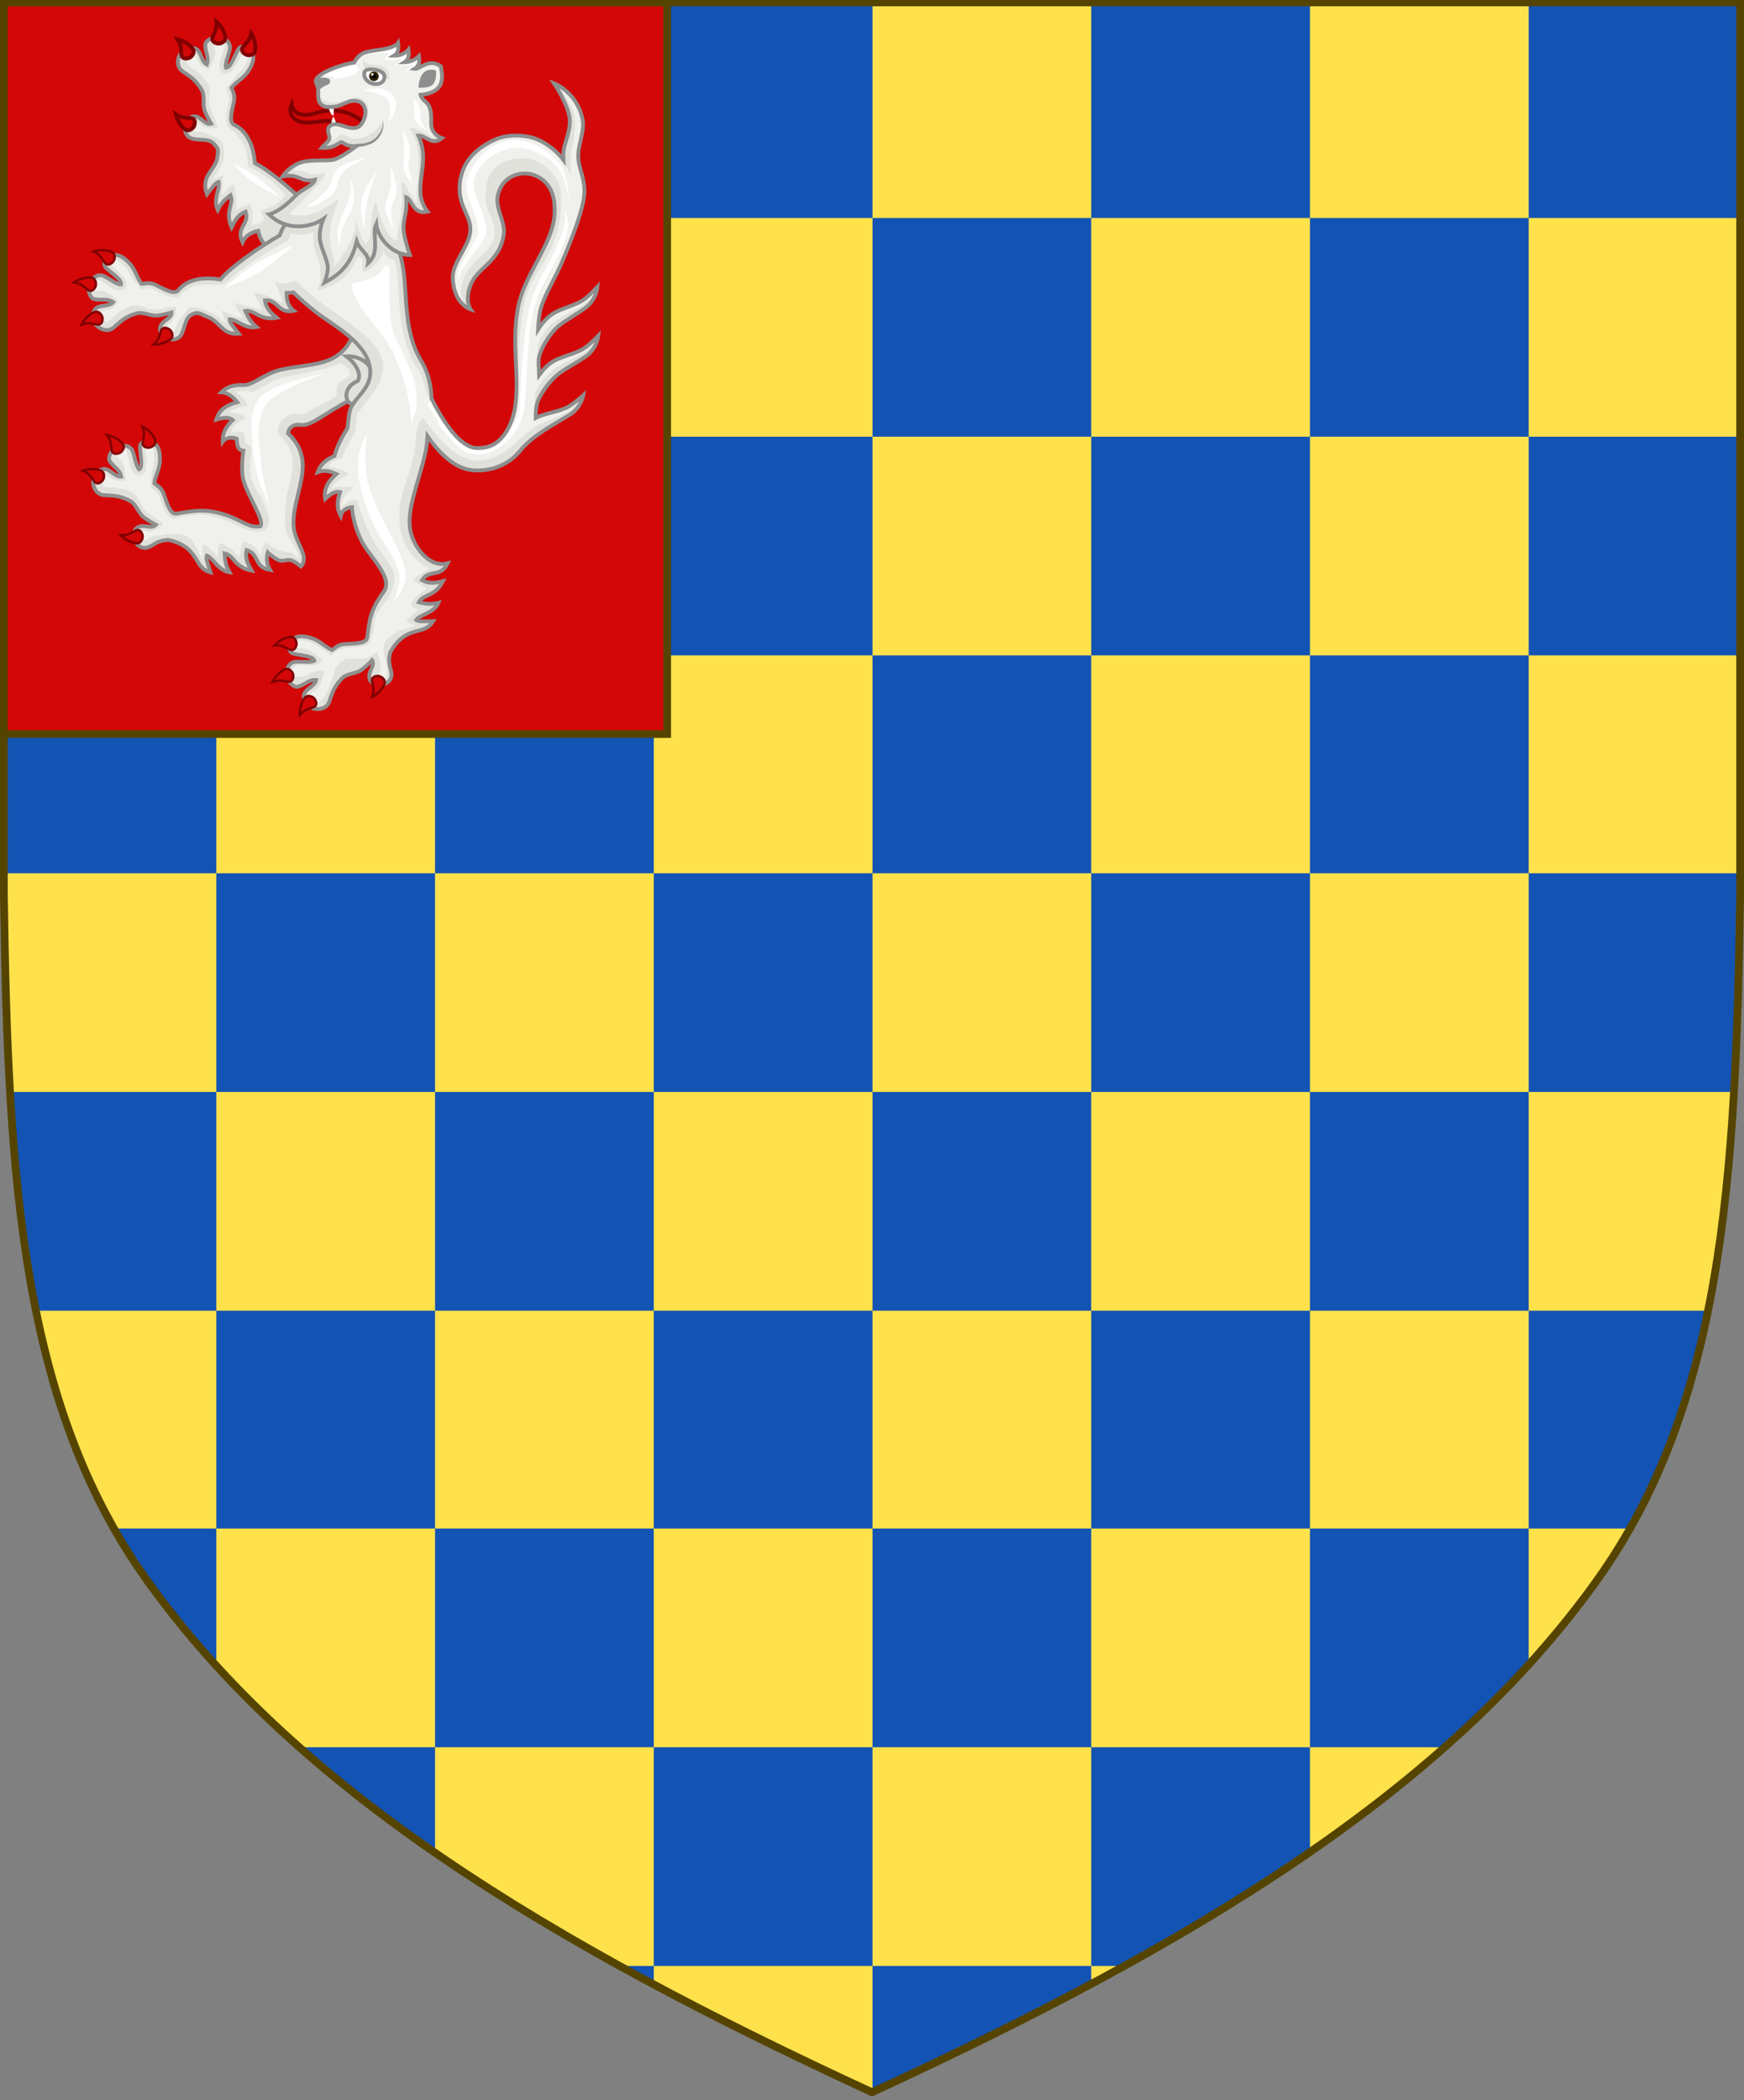 <?xml version="1.0" encoding="UTF-8"?>
<!-- Generated by Pixelmator Pro 3.4.3 -->
<svg width="500" height="602" viewBox="0 0 500 602" xmlns="http://www.w3.org/2000/svg">
    <rect x="0" y="0" width="500" height="602" fill="#808080" stroke="none"/>
    <g id="g1200">
        <path id="path970" fill="#ffe24b" stroke="none" d="M 457.884 452.979 C 493.706 402.842 497.695 338.722 498.889 256.556 L 498.889 0.694 L 250 0.694 L 1.111 0.694 L 1.111 256.556 C 2.305 338.722 6.294 402.842 42.116 452.979 C 85.268 513.373 157.158 556.957 250 599.777 C 342.842 556.957 414.732 513.373 457.884 452.979 Z"/>
        <path id="path970-copy-2" fill="#1353b4" stroke="none" d="M 250.148 599.707 L 250.148 563.575 L 312.856 563.575 L 312.856 568.73 C 293.214 579.245 272.277 589.498 250.148 599.707 Z M 312.856 563.575 L 312.856 500.878 L 375.564 500.878 L 375.564 530.918 C 359.186 542.238 341.41 553.052 322.342 563.575 L 312.856 563.575 Z M 375.564 500.878 L 375.564 438.179 L 438.273 438.179 L 438.273 477.2 C 430.824 485.387 422.785 493.263 414.18 500.878 L 375.564 500.878 Z M 438.273 438.179 L 438.273 375.728 L 489.694 375.728 C 485.072 398.51 478.061 419.265 467.329 438.179 L 438.273 438.179 Z M 438.273 375.728 L 375.564 375.728 L 375.564 313.031 L 438.273 313.031 L 438.273 375.728 Z M 438.273 313.031 L 438.273 250.334 L 498.889 250.334 L 498.889 256.555 C 498.6 276.416 498.148 295.221 497.122 313.031 L 438.273 313.031 Z M 438.273 250.334 L 375.564 250.334 L 375.564 187.88 L 438.273 187.88 L 438.273 250.334 Z M 438.273 187.88 L 438.273 125.184 L 498.889 125.184 L 498.889 187.88 L 438.273 187.88 Z M 438.273 125.184 L 375.564 125.184 L 375.564 62.487 L 438.273 62.487 L 438.273 125.184 Z M 438.273 62.487 L 438.273 0.693 L 498.889 0.693 L 498.889 62.487 L 438.273 62.487 Z M 375.564 62.487 L 312.856 62.487 L 312.856 0.693 L 375.564 0.693 L 375.564 62.487 Z M 312.856 62.487 L 312.856 125.184 L 250.148 125.184 L 250.148 62.487 L 312.856 62.487 Z M 250.148 62.487 L 187.437 62.487 L 187.437 0.693 L 250 0.693 L 250.148 0.693 L 250.148 62.487 Z M 187.437 62.487 L 187.437 125.184 L 124.729 125.184 L 124.729 62.487 L 187.437 62.487 Z M 124.729 62.487 L 62.02 62.487 L 62.02 0.693 L 124.729 0.693 L 124.729 62.487 Z M 62.02 62.487 L 62.02 125.184 L 1.111 125.184 L 1.111 62.487 L 62.02 62.487 Z M 62.02 125.184 L 124.729 125.184 L 124.729 187.88 L 62.02 187.88 L 62.02 125.184 Z M 62.02 187.88 L 62.02 250.334 L 1.111 250.334 L 1.111 187.88 L 62.02 187.88 Z M 62.02 250.334 L 124.729 250.334 L 124.729 313.031 L 62.02 313.031 L 62.02 250.334 Z M 62.02 313.031 L 62.02 375.728 L 10.306 375.728 C 6.372 356.337 4.17 335.474 2.878 313.031 L 62.02 313.031 Z M 62.02 375.728 L 124.729 375.728 L 124.729 438.179 L 62.02 438.179 L 62.02 375.728 Z M 62.02 438.179 L 62.02 477.523 C 54.831 469.645 48.189 461.478 42.116 452.979 C 38.684 448.175 35.545 443.243 32.671 438.179 L 62.02 438.179 Z M 124.729 438.179 L 187.437 438.179 L 187.437 500.878 L 124.729 500.878 L 124.729 438.179 Z M 124.729 500.878 L 124.729 531.118 C 110.719 521.449 97.727 511.414 85.82 500.878 L 124.729 500.878 Z M 187.437 500.878 L 250.148 500.878 L 250.148 563.575 L 187.437 563.575 L 187.437 500.878 Z M 187.437 563.575 L 187.437 568.886 C 184.141 567.123 180.881 565.353 177.658 563.575 L 187.437 563.575 Z M 250.148 500.878 L 250.148 438.179 L 312.856 438.179 L 312.856 500.878 L 250.148 500.878 Z M 312.856 438.179 L 312.856 375.728 L 375.564 375.728 L 375.564 438.179 L 312.856 438.179 Z M 312.856 375.728 L 250.148 375.728 L 250.148 313.031 L 312.856 313.031 L 312.856 375.728 Z M 312.856 313.031 L 312.856 250.334 L 375.564 250.334 L 375.564 313.031 L 312.856 313.031 Z M 312.856 250.334 L 250.148 250.334 L 250.148 187.88 L 312.856 187.88 L 312.856 250.334 Z M 312.856 187.88 L 312.856 125.184 L 375.564 125.184 L 375.564 187.88 L 312.856 187.88 Z M 250.148 187.88 L 187.437 187.88 L 187.437 125.184 L 250.148 125.184 L 250.148 187.88 Z M 187.437 187.88 L 187.437 250.334 L 124.729 250.334 L 124.729 187.88 L 187.437 187.88 Z M 187.437 250.334 L 250.148 250.334 L 250.148 313.031 L 187.437 313.031 L 187.437 250.334 Z M 187.437 313.031 L 187.437 375.728 L 124.729 375.728 L 124.729 313.031 L 187.437 313.031 Z M 187.437 375.728 L 250.148 375.728 L 250.148 438.179 L 187.437 438.179 L 187.437 375.728 Z"/>
        <path id="path968" fill="none" stroke="#554400" stroke-width="2.222" d="M 457.884 452.979 C 493.706 402.842 497.695 338.722 498.889 256.556 L 498.889 0.694 L 250 0.694 L 1.111 0.694 L 1.111 256.556 C 2.305 338.722 6.294 402.842 42.116 452.979 C 85.268 513.373 157.158 556.957 250 599.777 C 342.842 556.957 414.732 513.373 457.884 452.979 Z"/>
    </g>
    <g id="g3507">
        <path id="path3805" fill="#d30707" stroke="none" d="M 1.111 0.711 L 1.111 210.415 L 191.263 210.415 L 191.263 0.711 Z"/>
        <path id="path2386" fill="none" stroke="#554400" stroke-width="2.222" d="M 1.111 0.711 L 1.111 210.415 L 191.263 210.415 L 191.263 0.711 Z"/>
        <g id="g2471-copy">
            <g id="g2906-1">
                <path id="path2859-8" fill="#e1e1dc" stroke="#8e8e8e" stroke-width="1.1" d="M 94.293 65.705 C 89.76 59.806 78.704 49.478 73.085 46.791 C 72.557 40.098 69.726 37.071 67.383 35.927 C 65.783 35.27 66.077 33.409 67.04 29.263 C 67.509 27.242 66.699 26.12 66.366 25.143 C 68.281 22.781 70.509 22.448 72.233 18.427 C 74.032 14.233 69.456 12.233 68.389 14.002 C 67.208 15.961 66.232 19.402 64.781 19.425 C 64.43 18.243 65.48 16.145 65.893 14.106 C 66.38 11.7 63.557 10.539 62.097 10.606 C 60.636 10.674 58.927 11.787 58.859 12.745 C 58.712 14.803 60.066 16.313 59.314 18.492 C 58.102 17.963 57.801 16.066 57.055 14.838 C 55.987 13.082 53.377 13.572 52.079 14.999 C 50.878 16.319 50.576 18.542 51.748 19.909 C 52.756 21.085 55.592 21.852 57.87 25.856 C 58.764 27.426 58.086 29.716 58.591 31.451 C 59.034 32.974 60.527 35.466 60.527 35.466 C 59.153 35.869 58.293 34.434 56.968 33.706 C 53.514 31.809 51.325 38.035 54.689 39.605 C 56.417 40.412 59.748 39.52 61.229 41.112 C 62.947 42.959 62.477 43.158 62.351 44.791 C 62.044 48.749 57.323 50.217 59.322 55.702 C 61.094 53.422 61.814 52.356 62.69 52.138 C 63.165 54.263 60.97 57.136 62.422 60.197 C 63.609 57.753 64.931 56.919 66.101 55.969 C 67.176 58.674 64.336 60.448 66.39 65.175 C 67.337 63.23 68.212 61.571 70.42 60.659 C 71.685 64.224 67.485 65.207 69.518 69.421 C 70.319 67.612 71.996 66.604 74.02 66.178 C 74.715 69.723 77.454 72.055 79.202 72.985 Z"/>
                <path id="path2861-7" fill="#f0f0ec" stroke="none" d="M 65.389 36.385 C 64.949 35.585 64.838 34.762 64.833 33.996 C 64.824 32.463 65.196 30.917 65.683 28.82 C 65.978 27.554 65.601 27.518 65.073 25.967 C 64.817 25.215 64.978 25.25 65.477 24.634 C 66.677 23.154 67.527 21.823 68.39 21.071 C 69.254 20.319 69.918 19.621 70.648 17.921 C 71.186 16.666 72.078 15.128 70.489 14.737 C 69.432 15.064 68.832 16.531 68.31 17.54 C 67.983 18.171 67.635 18.797 67.096 19.408 C 66.558 20.019 66.083 21.712 63.696 20.908 C 62.114 18.532 63.347 16.788 63.645 15.766 C 63.943 14.744 64.28 13.77 64.441 12.974 C 64.498 12.693 64.545 12.882 64.205 12.642 C 63.865 12.402 62.31 12.316 62.255 12.319 C 62.067 12.328 61.566 12.486 61.274 12.678 C 61.301 13.118 61.386 13.568 61.599 14.422 C 61.856 15.453 61.195 17.609 59.942 19.926 C 57.685 19.498 56.951 17.975 56.556 17.117 C 56.16 16.26 55.894 15.542 55.723 15.261 C 55.672 15.177 55.8 15.218 55.483 15.245 C 55.166 15.273 54.634 15.533 54.414 15.775 C 53.951 16.283 53.253 18.126 53.493 18.406 C 53.523 18.44 54.427 19.012 55.711 19.974 C 56.995 20.937 58.88 22.252 59.87 24.713 C 60.518 26.327 59.699 28.472 60.041 30.138 C 60.485 32.297 61.773 34.074 62.445 36.318 C 61.143 37.096 58.524 36.575 57.756 36.02 C 56.989 35.465 56.523 35.026 56.236 34.868 C 55.927 34.699 56.142 34.78 56.139 34.781 C 56.134 34.783 55.927 34.961 55.805 35.294 C 55.682 35.627 55.337 37.091 55.401 37.322 C 55.465 37.553 55.477 37.591 55.704 37.696 C 55.935 37.804 56.244 37.772 57.433 37.795 C 58.622 37.818 60.001 38.933 62.383 39.658 C 64.07 40.172 64.315 43.1 64.188 44.999 C 64.024 47.455 60.895 51.497 60.895 51.497 L 63.983 50.156 L 63.674 56.035 C 64.644 54.996 64.627 54.122 67.07 52.838 C 68.004 56.578 67.803 58.149 67.687 60.573 C 68.515 59.542 69.512 59.439 71.7 58.407 C 72.664 60.814 72.384 62.292 72.009 64.699 C 73.508 64.268 75.402 64.31 75.611 62.327 L 74.582 60.367 C 77.393 59.676 80.058 58.692 81.785 55.829 C 79.23 53.078 76.592 50.328 71.083 47.577 C 70.704 44.075 71.045 40.681 65.389 36.385 Z"/>
                <path id="path2863-8" fill="#d30707" stroke="#810000" stroke-width="1.1" d="M 73.147 14.564 C 73.5 13.123 72.753 10.649 72.004 9.506 C 71.6 11.687 70.564 12.33 69.667 13.451 C 68.903 14.405 69.749 15.187 70.293 15.533 C 71.158 16.084 72.269 15.773 72.714 15.367 C 72.926 15.174 73.066 14.897 73.147 14.564 Z M 64.529 11.301 C 64.968 9.883 63.253 7.173 62.047 6.16 C 62.287 8.366 61.479 9.28 60.942 10.612 C 60.485 11.747 61.52 12.251 62.141 12.426 C 63.128 12.704 64.103 12.084 64.412 11.567 C 64.461 11.485 64.5 11.396 64.529 11.301 Z M 55.79 35.772 C 55.934 35.142 55.989 33.99 54.777 33.848 C 53.352 33.682 52.164 33.954 50.349 32.686 C 50.678 34.336 52.421 37.42 53.949 37.358 C 54.55 37.333 55.56 36.773 55.79 35.772 Z M 55.488 15.103 C 55.508 15.017 55.519 14.935 55.522 14.86 C 55.586 13.328 52.511 11.576 50.866 11.244 C 52.128 13.065 51.855 14.256 52.019 15.684 C 52.159 16.9 53.309 16.846 53.937 16.702 C 54.811 16.502 55.35 15.703 55.488 15.103 Z"/>
                <path id="path2894-7" fill="#ffffff" stroke="none" d="M 80.416 56.609 C 80.416 56.609 76.111 52.488 73.688 50.775 C 71.493 49.224 66.677 46.798 66.677 46.798 C 66.677 46.798 70.175 50.553 72.231 52.061 C 74.748 53.908 80.416 56.609 80.416 56.609 Z"/>
            </g>
            <g id="g1107-7">
                <path id="path1095-4" fill="#e1e1dc" stroke="#8e8e8e" stroke-width="1.1" d="M 101.346 95.396 C 101.346 95.396 100.179 100.663 94.569 103.116 C 90.739 104.79 84.3 105.036 80.245 106.049 C 75.711 107.181 72.322 110.55 69.811 110.401 C 67.603 110.302 65.43 110.518 63.448 112.448 C 65.362 112.594 66.794 113.728 68.015 115.29 C 65.788 115.889 62.95 116.967 61.993 120.293 C 63.858 119.728 65.591 119.433 66.699 120.416 C 63.89 123.196 63.82 125.128 63.876 126.592 C 64.345 125.975 65.492 125.001 67.857 125.762 C 67.967 127.439 68.059 129.135 69.771 129.206 C 69.771 129.206 68.822 134.666 69.925 138.16 C 71.376 142.761 75.8 149.111 74.7 150.82 C 71.674 151.578 68.929 149.042 65.158 147.761 C 59.037 145.682 55.764 146.394 50.759 147.222 C 49.052 147.505 48.328 145.766 46.977 141.731 C 46.319 139.764 45.041 139.235 44.246 138.578 C 44.639 135.56 46.361 134.105 45.723 129.774 C 45.058 125.259 40.116 125.963 40.134 128.031 C 40.154 130.32 41.126 133.762 39.903 134.545 C 38.984 133.724 38.78 131.385 38.064 129.433 C 37.218 127.129 34.207 127.625 32.999 128.451 C 31.792 129.276 30.92 131.124 31.363 131.975 C 32.316 133.803 34.259 134.376 34.76 136.627 C 33.452 136.814 32.202 135.357 30.924 134.705 C 29.095 133.772 27.13 135.563 26.773 137.46 C 26.442 139.215 27.349 141.266 29.062 141.813 C 30.537 142.284 33.352 141.445 37.388 143.655 C 38.971 144.521 39.593 146.826 40.931 148.038 C 42.106 149.101 44.682 150.437 44.682 150.437 C 43.723 151.502 42.239 150.733 40.73 150.811 C 36.797 151.013 38.194 157.464 41.88 157.031 C 43.773 156.809 44.353 154.989 48.176 154.783 C 50.552 155.226 52.251 156.076 53.532 157.091 C 56.961 159.81 56.554 163.043 60.35 164.088 C 59.47 161.336 58.998 160.14 59.311 159.291 C 61.33 160.096 62.46 163.533 65.802 164.057 C 64.457 161.696 64.516 160.132 64.393 158.628 C 67.227 159.263 67.087 162.613 72.141 163.579 C 71.072 161.698 70.198 160.039 70.692 157.697 C 74.342 158.66 72.784 162.69 77.403 163.385 C 76.442 161.827 76.325 160.083 76.768 158.371 C 76.768 158.371 78.901 160.33 80.245 160.7 C 81.187 160.96 82.212 160.361 83.171 160.546 C 84.615 160.824 86.252 162.399 86.252 162.399 C 86.252 162.399 87.691 161.223 86.868 158.693 C 86.071 156.243 84.613 154.144 84.249 151.592 C 83.394 145.595 87.439 137.999 86.714 131.985 C 86.121 127.071 82.555 124.266 82.555 124.266 C 82.555 124.266 82.761 123.094 83.171 122.722 C 85.627 120.491 85.729 123.236 90.41 120.561 C 92.811 119.189 97.008 116.359 99.498 115.157 C 107.57 111.262 109.048 106.975 109.048 106.975 Z"/>
                <path id="path1097-4" fill="#e1e1dc" stroke="#8e8e8e" stroke-width="1.1" d="M 106.823 106.979 C 105.619 102.893 101.562 101.996 99.323 102.138 C 101.712 103.921 103.835 107.1 102.582 109.217 C 102.582 109.217 99.261 110.354 99.301 113.523 C 99.328 115.625 101.597 116.541 102.863 116.243 C 104.035 115.968 105.802 116.333 105.802 116.333 Z"/>
                <path id="path1099-9" fill="#f0f0ec" stroke="none" d="M 54.562 154.352 C 55.667 155.228 57.566 159.672 58.175 160.534 L 58.083 156.003 C 59.704 156.429 61.138 158.163 62.588 159.787 C 62.329 157.82 62.753 156.707 63.184 155.604 C 66.02 156.645 66.946 158.233 68.683 159.588 C 69.011 158.127 68.822 156.667 69.942 155.206 C 73.63 156.281 73.555 157.86 74.844 159.256 C 75.213 157.974 74.975 156.691 76.469 155.408 C 78.369 157.774 81.48 158.149 83.673 158.546 C 83.942 158.595 85.252 159.975 85.489 160.053 C 86.257 157.969 82.37 154.716 81.971 151.918 C 81.452 148.281 81.771 143.901 82.586 140.494 C 83.402 137.087 84.108 133.884 83.821 131.499 C 83.348 127.576 80.526 125.318 80.526 125.318 C 79.858 124.793 79.533 123.941 79.68 123.102 C 79.68 123.102 79.751 122.688 79.899 122.201 C 80.046 121.714 80.064 121.116 81.017 120.251 C 81.81 119.53 82.667 119.013 83.558 118.808 C 84.449 118.604 85.135 118.714 85.53 118.745 C 86.319 118.808 86.622 118.96 88.662 117.794 C 90.067 116.992 94.528 114.801 96.661 113.512 C 96.224 111.148 96.303 109.529 100.212 107.957 C 100.646 105.34 99.002 104.806 97.467 104.163 C 92.846 106.183 84.386 107.392 80.802 108.287 C 79.006 108.736 76.923 109.922 75.051 110.998 C 74.115 111.536 73.24 112.044 72.301 112.416 C 70.617 111.722 69.215 112.055 67.53 112.219 C 68.826 113.385 69.883 113.918 71.062 116.372 C 68.617 116.423 67.09 117.159 65.646 118.213 C 67.357 118.526 68.833 118.21 70.544 119.913 C 67.801 120.891 66.696 122.255 66.211 124.114 C 67.593 123.945 68.692 123.349 70.073 124.208 L 70.153 125.611 C 70.199 126.313 70.272 126.727 70.322 126.967 C 71.495 127.257 72.245 128.408 72.038 129.602 C 72.038 129.602 71.824 130.836 71.732 132.5 C 71.641 134.164 71.729 136.228 72.119 137.465 C 72.734 139.414 74.09 141.194 75.273 143.639 C 75.864 144.861 76.399 146.017 76.752 147.151 C 77.105 148.285 77.575 149.575 76.567 151.141 C 76.251 151.633 75.759 151.986 75.192 152.129 C 72.934 152.694 70.886 151.998 69.19 151.226 C 67.494 150.454 65.962 149.563 64.353 149.016 C 58.619 147.069 56.917 147.333 51.862 148.17 C 51.035 148.306 50.094 149.11 49.301 148.661 C 48.508 148.212 47.983 147.57 47.577 146.92 C 46.767 145.62 46.274 144.108 45.59 142.067 C 45.178 140.835 44.838 141.003 43.577 139.96 C 42.966 139.454 43.12 139.4 43.223 138.612 C 43.469 136.722 43.495 135.141 43.837 134.047 C 44.178 132.953 44.378 132.009 44.108 130.178 C 43.909 128.828 43.863 127.049 42.306 127.552 C 41.578 128.386 41.835 129.95 41.919 131.084 C 41.972 131.793 42.003 132.509 41.865 133.313 C 41.726 134.116 42.208 135.806 39.756 136.378 C 37.164 135.188 37.301 133.055 37.019 132.028 C 36.738 131.002 36.515 129.995 36.235 129.233 C 36.136 128.964 36.276 129.099 35.86 129.074 C 35.445 129.049 34.077 129.794 34.032 129.825 C 33.875 129.932 33.533 130.33 33.384 130.646 C 33.637 131.007 33.945 131.346 34.574 131.961 C 35.333 132.703 35.899 134.886 36.046 137.518 C 33.901 138.34 32.478 137.43 31.693 136.908 C 30.907 136.387 30.305 135.915 30.012 135.766 C 29.925 135.721 30.055 135.689 29.8 135.879 C 29.544 136.068 29.227 136.57 29.167 136.892 C 29.039 137.568 29.41 139.503 29.761 139.616 C 29.804 139.629 30.873 139.64 32.47 139.784 C 34.067 139.928 36.36 140.056 38.491 141.63 C 39.888 142.662 40.314 144.919 41.478 146.157 C 42.986 147.761 45.014 148.596 46.761 150.153 C 46.06 151.5 43.557 152.434 42.613 152.366 C 41.669 152.297 41.044 152.169 40.716 152.186 C 40.365 152.204 40.589 152.16 40.588 152.162 C 40.587 152.165 40.502 152.427 40.572 152.775 C 40.642 153.123 41.115 154.55 41.29 154.713 C 41.466 154.876 41.496 154.902 41.744 154.872 C 41.998 154.843 42.243 154.653 43.267 154.047 C 44.291 153.441 46.049 153.664 48.457 153.029 C 51.299 153.019 52.993 153.109 54.562 154.352 Z"/>
                <g id="g1103-1">
                    <path id="path1101-5" fill="#d30707" stroke="#810000" stroke-width="0.684" d="M 44.478 126.006 C 44.024 124.594 42.092 122.881 40.857 122.302 C 41.655 124.371 41.11 125.463 40.933 126.889 C 40.782 128.104 41.912 128.324 42.556 128.333 C 43.581 128.347 44.364 127.497 44.53 126.918 C 44.609 126.642 44.583 126.332 44.478 126.006 Z M 35.434 127.763 C 35.065 126.325 32.186 124.92 30.629 124.693 C 31.988 126.443 31.779 127.647 32.02 129.063 C 32.225 130.27 33.371 130.154 33.99 129.976 C 34.976 129.694 35.481 128.653 35.473 128.051 C 35.472 127.955 35.459 127.858 35.434 127.763 Z M 40.809 153.189 C 40.603 152.577 40.046 151.567 38.94 152.085 C 37.64 152.692 36.772 153.549 34.562 153.425 C 35.706 154.656 38.805 156.364 40.074 155.507 C 40.572 155.171 41.138 154.162 40.809 153.189 Z M 29.729 135.755 C 29.701 135.671 29.667 135.596 29.631 135.53 C 28.883 134.193 25.348 134.319 23.774 134.901 C 25.803 135.788 26.194 136.945 27.081 138.074 C 27.836 139.036 28.787 138.385 29.246 137.932 C 29.886 137.302 29.926 136.338 29.729 135.755 Z"/>
                </g>
                <path id="path1105-5" fill="#ffffff" stroke="none" d="M 93.143 107.048 C 93.143 107.048 79.511 109.483 75.147 113.379 C 73.113 115.195 72.715 116.918 72.167 119.591 C 71.792 121.424 72.275 123.215 72.286 125.086 C 72.306 128.431 72.671 130.869 73.24 134.165 C 74.07 138.973 77.292 144.797 77.292 144.797 C 77.292 144.797 75.351 137.304 75.027 134.046 C 74.575 129.486 73.573 124.784 74.551 120.308 C 75.057 117.989 75.4 116.751 77.054 115.052 C 80.853 111.147 93.143 107.048 93.143 107.048 Z"/>
            </g>
            <g id="g2919-5">
                <path id="path1095-3-8" fill="#e1e1dc" stroke="none" d="M 158.852 23.892 C 158.852 23.892 162.786 29.734 163.313 33.898 C 163.62 36.329 162.642 39.209 161.912 41.611 C 161.538 42.844 161.429 44.339 161.537 45.843 C 158.713 42.165 155.203 40.093 153.238 39.657 C 149.566 38.841 145.261 38.48 141.843 40.053 C 136.74 42.403 132.989 45.889 131.985 51.427 C 130.666 58.707 135.148 61.629 134.85 66.134 C 134.544 70.761 129.606 75.173 129.807 79.806 C 130.132 87.278 134.907 88.684 134.907 88.684 C 134.907 88.684 133.157 86.326 134.907 81.73 C 136.896 76.504 143.138 75.327 144.412 67.329 C 145.016 63.541 141.857 59.717 142.723 55.98 C 144.025 50.368 148.884 49.524 151.22 49.757 C 154.37 50.07 158.295 52.463 158.904 58.075 C 159.466 63.244 158.011 67.065 155.411 72.181 C 152.812 77.297 149.513 82.526 148.434 88.623 C 146.561 99.214 149.063 107.667 147.676 116.653 C 147.217 119.63 146.042 122.876 144.213 125.081 C 142.383 127.285 140.156 128.621 136.329 128.411 C 135 128.339 133.322 127.487 131.552 125.819 C 129.783 124.151 128.026 121.781 126.544 119.375 C 125.435 117.575 124.48 115.773 123.718 114.224 C 123.659 112.291 123.418 110.404 122.926 108.588 C 121.625 103.781 120.037 103.207 118.471 98.48 C 114.958 87.877 117.671 77.946 113.143 68.801 C 110.207 62.872 108.687 57.25 108.687 57.25 L 88.258 55.095 L 85.42 61.371 C 83.083 61.823 81.257 64.454 80.18 67.482 C 73.656 71.263 66.086 76.608 63.181 80.127 C 56.576 79.009 52.957 81.023 51.28 83.022 C 50.254 84.418 48.524 83.679 44.748 81.732 C 42.906 80.783 41.624 81.299 40.597 81.384 C 38.777 78.947 38.998 76.7 35.527 74.043 C 31.907 71.273 28.857 75.234 30.309 76.702 C 31.917 78.328 35.009 80.115 34.678 81.531 C 33.448 81.585 31.674 80.052 29.802 79.155 C 27.593 78.095 25.781 80.557 25.49 81.993 C 25.2 83.429 25.861 85.362 26.771 85.662 C 28.727 86.305 30.518 85.356 32.443 86.619 C 31.636 87.667 29.726 87.498 28.357 87.925 C 26.397 88.535 26.236 91.192 27.3 92.801 C 28.285 94.29 30.363 95.125 31.971 94.319 C 33.355 93.625 34.788 91.056 39.217 89.816 C 40.954 89.33 43.005 90.547 44.807 90.479 C 46.388 90.419 49.163 89.575 49.163 89.575 C 49.218 91.009 47.62 91.496 46.593 92.607 C 43.916 95.502 49.407 99.147 51.746 96.259 C 52.948 94.775 52.897 91.32 54.798 90.268 C 57.003 89.049 57.611 90.204 59.164 90.714 C 63.319 92.076 63.412 96.01 68.45 95.676 C 66.676 93.398 65.82 92.439 65.822 91.535 C 67.994 91.59 70.239 94.424 73.556 93.758 C 71.48 92.009 70.995 90.521 70.361 89.152 C 73.24 88.766 74.264 91.958 79.339 91.113 C 77.688 89.719 76.295 88.464 75.952 86.096 C 79.709 85.735 79.636 90.057 84.21 89.108 C 82.654 87.889 82.087 86.012 82.168 83.941 C 82.847 83.977 83.502 83.93 84.127 83.823 C 85.588 85.302 87.544 87.033 90.228 89.196 C 94.564 92.69 103.752 97.357 105.722 103.967 C 107.928 111.371 101.029 113.581 100.173 118.32 C 99.893 119.868 99.643 122.665 99.643 122.665 C 97.248 126.517 96.154 129.426 95.902 130.705 C 93.877 131.591 92.021 132.743 91.088 135.351 C 92.871 134.638 94.654 135.023 96.437 135.887 C 94.7 137.407 92.627 139.628 93.228 143.036 C 94.654 141.706 96.08 140.677 97.507 141.07 C 96.206 144.806 96.991 146.571 97.685 147.862 C 97.835 147.1 98.438 145.721 100.896 145.36 C 101.159 148.959 102.196 152.125 103.647 155.062 C 105.877 159.575 112.953 165.577 109.989 169.666 C 106.189 174.907 105.95 177.485 105.33 182.531 C 105.118 184.252 103.25 184.457 99.006 184.617 C 96.937 184.695 96.071 185.775 95.218 186.353 C 92.44 185.124 91.533 183.056 87.208 182.447 C 82.699 181.812 81.978 186.764 83.962 187.33 C 86.159 187.957 89.727 187.993 90.131 189.39 C 89.086 190.042 86.79 189.578 84.719 189.716 C 82.275 189.878 81.901 192.914 82.35 194.308 C 82.799 195.702 84.322 197.063 85.262 196.876 C 87.281 196.477 88.377 194.77 90.673 194.923 C 90.483 196.234 88.735 197.024 87.75 198.069 C 86.341 199.564 87.501 201.96 89.215 202.839 C 90.802 203.653 93.02 203.358 94.028 201.866 C 94.894 200.581 94.887 197.639 98.141 194.381 C 99.417 193.104 101.799 193.156 103.336 192.212 C 104.685 191.382 106.691 189.282 106.691 189.282 C 107.44 190.505 106.286 191.715 105.934 193.188 C 105.018 197.027 111.586 197.505 112.212 193.839 C 112.533 191.955 110.955 190.883 111.837 187.149 C 112.933 184.99 114.225 183.597 115.559 182.652 C 119.129 180.122 122.108 181.426 124.18 178.071 C 121.298 178.14 120.019 178.256 119.296 177.715 C 120.636 176.001 124.245 175.885 125.69 172.82 C 123.051 173.447 121.571 172.949 120.096 172.642 C 121.504 170.096 124.671 171.177 127.022 166.59 C 124.92 167.087 123.086 167.458 120.984 166.322 C 122.936 163.084 126.353 165.721 128.322 161.476 C 122.969 162.948 118.17 156.438 117.532 151.367 C 116.873 146.12 119.293 140.024 121.21 132.811 C 121.828 130.488 122.308 128.865 122.557 125.027 C 123.898 126.974 125.418 128.874 127.152 130.508 C 129.558 132.775 132.474 134.646 135.977 134.839 C 141.681 135.152 146.32 132.694 149.15 129.197 C 152.652 124.868 158.606 121.772 163.366 118.876 C 166.565 116.899 167.233 113.317 167.233 113.317 C 167.233 113.317 164.227 116.027 162.422 116.873 C 159.858 118.074 156.628 118.409 154.052 119.584 C 153.896 119.655 153.744 119.738 153.591 119.818 C 153.557 117.644 153.755 115.971 154.387 114.543 C 155.553 111.907 158.214 108.573 160.412 106.959 C 162.665 105.305 165.847 103.693 168.109 102.051 C 171.153 99.842 171.554 96.221 171.554 96.221 C 171.554 96.221 168.758 99.147 167.02 100.124 C 164.553 101.513 161.356 102.086 158.874 103.449 C 157.089 104.429 155.625 106.063 154.58 107.503 C 154.532 105.414 154.151 103.684 154.707 101.768 C 155.507 99.011 158.132 94.993 160.431 93.216 C 162.643 91.507 165.785 89.818 168.007 88.121 C 170.996 85.838 171.308 82.207 171.308 82.207 C 171.308 82.207 168.583 85.201 166.87 86.221 C 164.437 87.67 161.255 88.322 158.807 89.745 C 156.821 90.9 155.277 92.865 154.26 94.442 C 154.331 92.883 154.479 91.323 154.758 89.746 C 155.534 85.359 158.763 80.692 161.134 75.101 C 163.572 69.352 167.376 60.05 167.555 55.091 C 167.688 51.38 165.951 48.226 165.79 45.247 C 165.587 41.488 167.768 37.695 166.969 34.016 C 165.291 26.292 158.852 23.892 158.852 23.892 Z"/>
                <path id="path1099-0-2" fill="#f0f0ec" stroke="none" d="M 158.852 23.892 C 158.852 23.892 164.282 28.916 164.808 33.898 C 165.066 36.335 164.628 40.511 163.815 42.885 C 163.31 44.358 163.596 48.099 163.702 50.039 C 162.695 48.52 161.283 45.448 161.334 46.15 C 158.51 42.472 155.203 40.093 153.238 39.657 C 149.566 38.841 145.261 38.48 141.843 40.053 C 136.74 42.403 132.989 45.889 131.985 51.427 C 130.666 58.707 135.148 61.629 134.85 66.134 C 134.544 70.761 129.606 75.173 129.807 79.806 C 130.132 87.278 134.907 88.684 134.907 88.684 C 134.907 88.684 131.203 86.516 132.338 81.73 C 134.191 73.914 141.709 72.749 141.843 66.783 C 141.966 61.299 138.168 61.473 139.459 53.188 C 140.717 45.115 148.884 45.233 151.22 45.465 C 154.37 45.779 160.121 49.348 160.73 54.96 C 161.291 60.129 160.402 67.626 156.715 73.75 C 153.755 78.665 151.078 82.526 149.999 88.623 C 148.126 99.214 149.063 107.667 147.676 116.653 C 147.217 119.63 146.042 122.876 144.213 125.081 C 142.383 127.285 140.156 128.621 136.329 128.411 C 135 128.339 133.322 127.487 131.552 125.819 C 129.783 124.151 128.026 121.781 126.544 119.375 L 122.077 112.064 C 121.521 110.013 120.8 106.548 119.358 105.263 C 118.631 103.978 117.613 102.233 116.72 99.538 C 114.753 93.6 114.568 88.05 114.245 83.172 C 114.053 80.259 113.815 77.032 113.256 74.564 C 112.351 74.498 110.74 73.691 109.834 72.109 C 109.243 74.78 106.815 76.81 104.086 78.101 C 103.85 76.127 104.647 74.041 102.706 73.492 C 101.512 75.852 99.759 81.007 91.094 83.287 C 93.659 74.803 89.439 74.674 89.828 66.462 C 87.924 67.22 86.047 67.677 83.248 66.94 C 83.019 67.609 82.818 68.273 82.645 68.932 C 76.211 72.4 69.877 76.103 64.3 81.576 C 59.823 81.762 55.156 80.422 51.237 85.072 C 50.356 85.305 49.533 85.213 48.79 85.031 C 47.305 84.666 45.899 83.928 43.989 82.943 C 42.836 82.349 42.709 82.706 41.079 82.841 C 40.289 82.907 40.362 82.76 39.887 82.124 C 38.747 80.598 37.667 79.446 37.149 78.424 C 36.632 77.401 36.12 76.585 34.652 75.462 C 33.569 74.633 32.297 73.392 31.532 74.841 C 31.59 75.948 32.864 76.888 33.713 77.642 C 34.245 78.113 34.766 78.604 35.226 79.276 C 35.686 79.948 37.208 80.823 35.849 82.947 C 33.164 83.907 31.777 82.283 30.861 81.744 C 29.945 81.206 29.084 80.641 28.353 80.291 C 28.095 80.167 28.289 80.167 27.974 80.439 C 27.659 80.711 27.197 82.202 27.186 82.256 C 27.149 82.441 27.181 82.966 27.295 83.296 C 27.727 83.378 28.183 83.405 29.062 83.406 C 30.122 83.408 32.047 84.576 33.984 86.358 C 33.02 88.447 31.367 88.79 30.441 88.966 C 29.515 89.141 28.755 89.225 28.442 89.322 C 28.348 89.351 28.418 89.238 28.368 89.552 C 28.317 89.866 28.44 90.447 28.62 90.72 C 28.999 91.294 30.612 92.422 30.941 92.256 C 30.982 92.236 31.755 91.496 33 90.482 C 34.244 89.468 35.976 87.957 38.598 87.594 C 40.317 87.357 42.193 88.677 43.889 88.75 C 46.086 88.844 48.12 88.024 50.455 87.918 C 50.89 89.373 49.748 91.792 49.024 92.403 C 48.3 93.014 47.762 93.36 47.539 93.601 C 47.458 93.688 47.458 93.681 47.442 93.691 C 47.455 93.718 47.57 93.934 47.846 94.123 C 48.138 94.324 49.471 95.016 49.711 95.01 C 49.95 95.004 49.988 95.002 50.146 94.807 C 50.307 94.609 50.351 94.301 50.663 93.151 C 50.975 92 52.39 90.932 53.672 88.792 C 54.58 87.278 57.722 88.557 59.612 89.181 C 61.813 89.908 64.746 92.873 64.746 92.873 L 63.519 88.958 C 66.22 90.277 68.819 91.478 69.768 90.748 C 68.912 89.938 68.057 89.363 67.201 86.833 C 71.065 87.849 74.429 88.715 75.348 88.846 L 72.669 84.036 C 75.746 83.834 79.164 86.178 81.15 86.722 L 78.791 80.631 C 80.456 81.82 82.715 81.172 84.889 80.442 C 86.204 81.877 88.249 83.758 91.419 86.312 C 93.197 87.745 96.676 89.871 100.017 92.502 C 103.359 95.133 108.091 98.172 109.482 102.841 C 110.937 107.723 107.462 112.03 105.598 114.51 C 103.734 116.99 102.52 118.369 102.402 119.021 C 102.197 120.156 101.921 123.016 101.921 123.016 C 101.866 123.63 101.668 124.223 101.342 124.746 C 99.132 128.3 98.174 130.925 98.122 131.19 C 96.005 131.905 94.805 132.751 93.965 133.648 C 95.866 133.962 98.042 134.478 99.943 135.851 C 98.203 137.232 95.627 138.028 95.064 139.914 C 96.853 139.427 99.172 139.373 101.316 139.777 C 99.855 141.188 97.906 142.186 97.881 145.217 C 99.197 144.484 99.426 143.255 102.56 143.35 C 102.78 146.365 105.636 152.194 106.92 154.792 C 107.609 156.186 109.891 158.905 111.808 161.849 C 112.766 163.321 112.536 162.898 112.995 164.869 C 113.454 166.839 112.363 170.026 110.917 172.02 C 107.431 176.829 107.65 175.568 107.025 180.654 C 106.959 181.191 106.779 181.783 106.52 182.353 C 106.274 182.89 106.342 184.054 105.733 184.522 C 103.927 185.912 99.861 185.27 97.743 186.107 C 96.403 186.636 94.999 187.983 94.999 187.983 C 94.999 187.983 90.548 184.305 87.75 183.716 C 86.139 183.378 84.94 183.205 84.911 184.854 C 84.883 186.463 86.527 185.495 87.998 186.14 C 90.193 187.103 92.515 189.186 92.515 189.186 C 92.515 189.186 91.551 190.559 90.07 190.784 C 88.559 191.013 86.568 190.197 85.155 190.784 C 84.318 191.132 83.097 191.812 83.232 192.711 C 83.373 193.651 84.801 193.977 85.747 194.046 C 87.365 194.165 88.787 192.906 90.333 192.414 C 91.553 192.027 92.977 192.434 92.977 192.434 C 92.977 192.434 92.4 195.257 91.416 196.913 C 90.573 198.332 87.487 198.233 88.772 201.164 C 89.299 202.367 91.183 201.585 92.14 200.688 C 94.382 198.588 96.167 191.379 96.167 191.379 C 96.167 191.379 98.019 189.199 99.321 188.935 C 100.542 188.688 102.153 189.013 103.394 188.904 C 106.387 188.641 108.001 186.93 108.001 186.93 C 108.001 186.93 109.006 189.453 109.185 190.786 C 109.403 192.403 107.512 195.109 109.037 195.679 C 109.99 196.034 110.672 194.283 110.96 193.306 C 111.748 190.637 109.31 187.679 110.073 185.002 C 110.623 183.073 111.806 182.405 113.475 181.296 C 113.994 180.952 114.867 180.554 115.964 180.386 C 117.207 180.195 119.244 179.22 119.244 179.22 C 116.782 178.676 116.728 178.133 116.581 177.589 C 117.671 176.901 116.757 177.589 119.984 174.772 L 117.764 173.734 C 118.28 172.561 118.458 171.363 122.35 168.693 L 118.505 166.47 C 118.794 165.307 121.107 164.293 123.179 162.983 C 122.868 162.705 121.03 161.865 120.753 161.569 C 116.955 158.828 115.066 154.417 114.621 150.874 C 113.766 144.068 116.433 138.724 118.372 131.798 C 119.657 127.206 118.543 122.57 121.296 119.671 C 121.296 119.671 128.785 132.089 137.002 132.015 C 143.681 131.954 147.085 127.185 150.049 124.991 C 151.772 123.715 152.859 122.538 154.466 121.75 C 159.065 119.494 163.643 118.714 166.202 114.574 L 167.233 113.317 C 167.233 113.317 164.227 116.027 162.422 116.873 C 159.858 118.074 156.628 118.409 154.052 119.584 C 153.896 119.655 153.744 119.738 153.591 119.818 C 153.557 117.644 153.05 113.57 153.682 112.142 C 154.848 109.507 157.227 107.02 159.426 105.405 C 161.679 103.751 165.143 102.705 167.405 101.063 C 170.449 98.854 171.554 96.221 171.554 96.221 C 171.554 96.221 168.758 99.147 167.02 100.124 C 164.553 101.513 161.356 102.086 158.874 103.449 C 157.089 104.429 155.625 106.063 154.58 107.503 C 154.532 105.414 153.743 100.821 154.299 98.905 C 155.1 96.148 156.771 93.902 159.07 92.126 C 161.282 90.417 165.377 88.727 167.598 87.03 C 170.587 84.747 171.308 82.207 171.308 82.207 C 171.308 82.207 168.583 85.201 166.87 86.221 C 164.437 87.67 161.255 88.322 158.807 89.745 C 156.821 90.9 155.277 92.865 154.26 94.442 C 154.331 92.883 154.479 91.323 154.758 89.746 C 155.534 85.359 158.763 80.692 161.134 75.101 C 163.572 69.352 167.376 60.05 167.555 55.091 C 167.688 51.38 165.951 48.226 165.79 45.247 C 165.587 41.488 167.768 37.695 166.969 34.016 C 165.291 26.292 158.852 23.892 158.852 23.892 Z M 47.442 93.691 C 47.441 93.689 47.431 93.674 47.431 93.674 C 47.431 93.672 47.411 93.71 47.442 93.691 Z"/>
                <path id="path1111-9" fill="#ffe56d" stroke="none" d="M 108.579 184.953 C 108.455 185.196 108.272 185.396 108.115 185.62 C 108.147 185.631 108.179 185.643 108.211 185.656 C 108.25 185.558 108.292 185.461 108.338 185.367 C 108.413 185.219 108.502 185.096 108.579 184.953 Z"/>
                <path id="path1115-8" fill="#ffffff" stroke="none" d="M 147.274 40.153 C 146.776 40.164 146.28 40.207 145.79 40.288 C 140.442 41.17 135.644 46.015 133.998 51.191 C 132.535 55.793 137.088 61.442 137.149 66.271 C 137.172 68.059 133.208 73.394 131.616 77.239 C 130.931 78.893 131.457 80.535 131.457 80.535 C 131.457 80.535 131.529 79.254 132.351 77.671 C 134.294 73.931 138.603 69.917 139.284 66.881 C 140.289 62.397 134.557 55.442 136.031 51.089 C 137.581 46.511 141.763 43.428 146.502 42.53 C 150.98 41.682 156.064 44.114 159.31 47.319 C 161.901 49.878 163.275 57.509 163.275 57.509 C 163.275 57.509 162.758 49.535 160.327 46.708 C 157.194 43.065 152.092 40.045 147.274 40.153 Z M 161.983 59.796 C 161.983 59.796 162.19 62.916 161.83 64.413 C 159.858 72.623 154.177 79.184 152.004 87.343 C 150.093 94.52 149.458 106.923 149.051 115.443 C 148.809 120.501 146.936 121.69 145.068 124.351 C 144.283 125.467 143.305 126.515 142.12 127.188 C 140.423 128.15 137.7 129.036 135.831 128.48 C 129.682 126.652 123.657 114.338 123.657 114.338 L 122.475 116.202 C 123.824 117.346 125.628 121.566 126.845 123.081 C 129.883 126.866 132.709 130.362 137.122 130.339 C 142.174 130.312 149.701 125.015 150.487 115.704 C 151.19 107.378 151.112 95.382 153.232 87.805 C 155.527 79.605 161.898 73.024 162.904 64.568 C 163.096 62.96 161.983 59.796 161.983 59.796 Z M 84.279 70.195 C 84.279 70.195 76.659 73.498 73.147 75.688 C 69.967 77.671 64.241 82.555 64.241 82.555 C 64.241 82.555 70.953 80.091 74.003 78.263 C 77.737 76.025 84.279 70.195 84.279 70.195 Z M 110.557 75.935 C 107.92 80.804 103.5 80.444 100.863 81.233 C 100.863 81.233 99.815 84.721 108.356 94.482 C 112.151 98.818 117.171 108.742 117.931 121.159 C 123.184 111.092 113.879 100.04 112.534 94.342 C 111.063 88.105 111.775 76.698 111.775 76.698 Z M 105.259 124.294 C 105.259 124.294 101.162 129.607 103.166 138.698 C 106.622 154.375 112.662 156.692 114.466 164.428 C 115.102 167.151 112.932 172.397 112.932 172.397 C 112.932 172.397 116.678 168.338 116.28 164.567 C 115.459 156.793 107.777 147.96 105.398 137.858 C 104.195 132.749 105.259 124.294 105.259 124.294 Z"/>
                <path id="path1117-2" fill="none" stroke="#8e8e8e" stroke-width="1.1" d="M 158.852 23.892 C 158.852 23.892 162.786 29.734 163.313 33.898 C 163.62 36.329 162.642 39.209 161.912 41.611 C 161.538 42.844 161.429 44.339 161.537 45.843 C 158.713 42.165 155.148 40.293 153.238 39.657 C 150.024 38.587 145.261 38.48 141.843 40.053 C 136.74 42.403 132.989 45.889 131.985 51.427 C 130.666 58.707 135.148 61.629 134.85 66.134 C 134.544 70.761 129.606 75.173 129.807 79.806 C 130.132 87.278 134.907 88.684 134.907 88.684 C 134.907 88.684 133.157 86.326 134.907 81.73 C 136.896 76.504 143.138 75.327 144.412 67.329 C 145.016 63.541 141.857 59.717 142.723 55.98 C 144.025 50.368 148.884 49.524 151.22 49.757 C 154.37 50.07 158.295 52.463 158.904 58.075 C 159.466 63.244 158.011 67.065 155.411 72.181 C 152.812 77.297 149.513 82.526 148.434 88.623 C 146.561 99.214 149.063 107.667 147.676 116.653 C 147.217 119.63 146.042 122.876 144.212 125.081 C 142.383 127.285 140.156 128.621 136.329 128.411 C 135 128.339 133.322 127.487 131.552 125.819 C 129.783 124.151 128.026 121.781 126.544 119.375 C 125.435 117.575 124.48 115.773 123.718 114.224 C 123.659 112.291 123.418 110.404 122.926 108.588 C 121.625 103.781 120.037 103.207 118.471 98.48 C 114.958 87.877 117.671 77.946 113.143 68.801 C 110.207 62.872 108.687 57.25 108.687 57.25 L 88.258 55.095 L 85.42 61.371 C 83.083 61.823 81.257 64.454 80.18 67.482 C 73.656 71.263 66.086 76.608 63.181 80.127 C 56.576 79.009 52.957 81.023 51.28 83.022 C 50.254 84.418 48.524 83.679 44.748 81.732 C 42.906 80.783 41.624 81.299 40.597 81.384 C 38.777 78.947 38.998 76.7 35.527 74.043 C 31.907 71.273 28.857 75.234 30.309 76.702 C 31.917 78.328 35.009 80.115 34.678 81.531 C 33.448 81.585 31.674 80.052 29.802 79.155 C 27.593 78.095 25.781 80.557 25.49 81.993 C 25.2 83.429 25.861 85.362 26.771 85.662 C 28.727 86.305 30.518 85.357 32.443 86.619 C 31.636 87.667 29.726 87.498 28.357 87.925 C 26.397 88.535 26.236 91.192 27.3 92.801 C 28.285 94.29 30.363 95.125 31.971 94.319 C 33.355 93.625 34.788 91.056 39.217 89.816 C 40.954 89.33 43.005 90.547 44.807 90.479 C 46.388 90.419 49.163 89.575 49.163 89.575 C 49.218 91.009 47.62 91.496 46.593 92.607 C 43.916 95.502 49.407 99.147 51.746 96.259 C 52.948 94.775 52.897 91.32 54.798 90.268 C 57.003 89.049 57.611 90.204 59.164 90.714 C 63.319 92.076 63.412 96.01 68.45 95.676 C 66.676 93.398 65.82 92.439 65.822 91.535 C 67.994 91.59 70.239 94.424 73.556 93.758 C 71.48 92.009 70.995 90.521 70.361 89.152 C 73.24 88.766 74.264 91.958 79.339 91.113 C 77.688 89.719 76.295 88.464 75.952 86.096 C 79.709 85.735 79.636 90.057 84.21 89.108 C 82.654 87.889 82.087 86.012 82.168 83.941 C 82.847 83.977 83.502 83.93 84.127 83.823 C 85.588 85.302 87.544 87.033 90.228 89.196 C 94.564 92.69 103.752 97.357 105.722 103.967 C 107.928 111.371 101.029 113.581 100.173 118.32 C 99.893 119.868 99.643 122.665 99.643 122.665 C 97.248 126.517 96.154 129.426 95.902 130.705 C 93.877 131.591 92.021 132.743 91.088 135.351 C 92.871 134.638 94.654 135.023 96.437 135.887 C 94.7 137.407 92.627 139.628 93.228 143.036 C 94.654 141.706 96.08 140.677 97.507 141.07 C 96.206 144.806 96.991 146.571 97.685 147.862 C 97.835 147.1 98.438 145.721 100.896 145.36 C 101.159 148.959 102.196 152.125 103.647 155.062 C 105.877 159.575 112.953 165.577 109.989 169.666 C 106.189 174.907 105.95 177.485 105.33 182.531 C 105.118 184.252 103.25 184.457 99.006 184.617 C 96.937 184.695 96.071 185.775 95.218 186.353 C 92.44 185.124 91.533 183.056 87.208 182.447 C 82.699 181.812 81.978 186.764 83.962 187.33 C 86.159 187.957 89.727 187.993 90.131 189.39 C 89.086 190.042 86.79 189.578 84.719 189.716 C 82.275 189.878 81.901 192.914 82.35 194.308 C 82.799 195.702 84.322 197.063 85.262 196.876 C 87.281 196.477 88.377 194.77 90.673 194.923 C 90.482 196.234 88.735 197.024 87.75 198.069 C 86.341 199.564 87.5 201.96 89.215 202.839 C 90.802 203.653 93.02 203.358 94.028 201.866 C 94.894 200.581 94.887 197.639 98.141 194.381 C 99.417 193.104 101.799 193.156 103.336 192.212 C 104.685 191.382 106.691 189.282 106.691 189.282 C 107.44 190.505 106.286 191.715 105.934 193.188 C 105.018 197.027 111.586 197.505 112.212 193.839 C 112.533 191.955 110.955 190.883 111.837 187.149 C 112.933 184.99 114.225 183.597 115.559 182.652 C 119.129 180.122 122.108 181.426 124.18 178.071 C 121.298 178.14 120.019 178.256 119.296 177.715 C 120.636 176.001 124.245 175.885 125.69 172.82 C 123.051 173.447 121.571 172.949 120.096 172.642 C 121.504 170.096 124.671 171.177 127.022 166.59 C 124.92 167.087 123.086 167.458 120.984 166.322 C 122.936 163.084 126.353 165.721 128.322 161.476 C 122.969 162.948 118.17 156.438 117.532 151.367 C 116.873 146.12 119.293 140.024 121.21 132.811 C 121.828 130.488 122.308 128.865 122.557 125.027 C 123.898 126.974 125.418 128.874 127.152 130.508 C 129.558 132.775 132.474 134.646 135.977 134.839 C 141.681 135.152 146.32 132.694 149.15 129.197 C 152.652 124.868 158.606 121.772 163.366 118.876 C 166.565 116.899 167.233 113.317 167.233 113.317 C 167.233 113.317 164.227 116.027 162.422 116.873 C 159.858 118.074 156.628 118.409 154.052 119.584 C 153.896 119.655 153.744 119.738 153.591 119.818 C 153.557 117.644 153.755 115.971 154.387 114.543 C 155.553 111.907 158.214 108.573 160.412 106.959 C 162.665 105.305 165.847 103.693 168.109 102.051 C 171.153 99.842 171.554 96.221 171.554 96.221 C 171.554 96.221 168.758 99.147 167.02 100.124 C 164.553 101.513 161.356 102.086 158.874 103.449 C 157.089 104.429 155.625 106.063 154.58 107.503 C 154.532 105.414 154.15 103.684 154.707 101.768 C 155.507 99.011 158.132 94.993 160.431 93.216 C 162.643 91.507 165.785 89.818 168.007 88.121 C 170.996 85.838 171.308 82.207 171.308 82.207 C 171.308 82.207 168.583 85.201 166.87 86.221 C 164.437 87.67 161.255 88.322 158.807 89.745 C 156.821 90.9 155.277 92.865 154.26 94.442 C 154.331 92.883 154.479 91.323 154.758 89.746 C 155.534 85.359 158.763 80.692 161.134 75.101 C 163.572 69.352 167.376 60.05 167.555 55.091 C 167.688 51.38 165.951 48.226 165.79 45.247 C 165.587 41.488 167.768 37.695 166.969 34.016 C 165.291 26.292 158.852 23.892 158.852 23.892 Z"/>
                <path id="path1119-0" fill="#d30707" stroke="#810000" stroke-width="0.684" d="M 83.251 182.581 C 81.771 182.619 79.586 183.992 78.683 185.017 C 80.889 184.834 81.78 185.666 83.095 186.239 C 84.215 186.727 84.745 185.703 84.935 185.086 C 85.238 184.104 84.645 183.112 84.138 182.788 C 83.896 182.634 83.593 182.572 83.251 182.581 Z M 82.379 191.773 C 80.899 191.722 78.741 194.093 78.084 195.526 C 80.143 194.713 81.236 195.255 82.66 195.423 C 83.872 195.567 84.085 194.432 84.09 193.786 C 84.097 192.759 83.244 191.979 82.666 191.816 C 82.574 191.79 82.478 191.776 82.379 191.773 Z M 108.232 193.783 C 107.588 193.809 106.465 194.059 106.647 195.269 C 106.862 196.69 107.437 197.767 106.694 199.856 C 108.196 199.104 110.705 196.606 110.243 195.145 C 110.062 194.57 109.256 193.741 108.232 193.783 Z M 88.417 199.515 C 88.33 199.518 88.248 199.529 88.175 199.546 C 86.684 199.887 85.806 203.322 85.919 205 C 87.341 203.3 88.559 203.25 89.89 202.716 C 91.023 202.261 90.669 201.163 90.365 200.594 C 89.942 199.801 89.031 199.49 88.417 199.515 Z"/>
                <path id="path1101-4-7" fill="#d30707" stroke="#810000" stroke-width="0.684" d="M 32.012 72.214 C 30.704 71.52 28.128 71.644 26.84 72.093 C 28.852 73.017 29.221 74.181 30.087 75.327 C 30.825 76.302 31.787 75.67 32.255 75.226 C 32.999 74.519 32.968 73.362 32.684 72.832 C 32.549 72.578 32.314 72.375 32.012 72.214 Z M 26.756 79.797 C 25.49 79.025 22.45 80.032 21.176 80.958 C 23.369 81.261 24.056 82.27 25.215 83.117 C 26.201 83.838 26.942 82.953 27.262 82.393 C 27.771 81.501 27.409 80.402 26.984 79.976 C 26.917 79.908 26.84 79.849 26.756 79.797 Z M 48.305 94.254 C 47.731 93.961 46.629 93.626 46.196 94.771 C 45.688 96.115 45.663 97.336 43.993 98.792 C 45.67 98.874 49.079 97.93 49.391 96.43 C 49.514 95.84 49.217 94.722 48.305 94.254 Z M 28.231 89.512 C 28.153 89.472 28.077 89.442 28.004 89.42 C 26.538 88.985 24.093 91.547 23.371 93.065 C 25.441 92.282 26.527 92.837 27.949 93.026 C 29.159 93.187 29.387 92.056 29.401 91.41 C 29.42 90.511 28.778 89.793 28.231 89.512 Z"/>
            </g>
            <g id="g1149-4">
                <path id="path1123-8" fill="#d30707" stroke="#800000" stroke-width="1.1" d="M 105.93 37.075 C 105.93 37.075 102.409 31.374 94.68 31.708 C 90.009 31.91 90.083 33.29 86.567 32.846 C 84.001 32.522 83.592 29.919 83.592 29.919 C 83.592 29.919 81.738 33.937 86.675 35.015 C 89.453 35.621 92.407 34.164 95.167 34.852 C 98.25 35.62 99.872 38.81 99.872 38.81 Z"/>
                <path id="path1125-5" fill="#ffffff" stroke="none" d="M 93.637 28.294 C 94.175 31.696 95.011 33.14 95.58 33.156 C 95.827 32.154 95.6 29.964 95.61 28.368 L 93.637 28.295 L 93.637 28.294 Z"/>
                <path id="path1127-8" fill="#ffffff" stroke="none" d="M 95.277 38.689 C 94.742 35.287 95.124 33.993 95.629 33.464 C 96.61 35.46 96.631 36.494 97.132 38.01 L 95.277 38.689 L 95.277 38.689 Z"/>
                <path id="path1129-3" fill="#e1e1dc" stroke="none" d="M 92.699 62.784 C 90.034 64.678 82.657 66.919 77.112 61.437 C 77.112 61.437 80.1 61.003 84.906 55.915 C 86.219 54.525 90.043 53.071 90.302 51.515 C 86.1 52.552 85.911 49.556 80.959 50.593 C 80.959 50.593 82.946 47.59 86.396 46.525 C 88.934 45.742 92.724 46.176 95.357 45.834 C 97.347 45.576 102.043 41.998 102.249 41.843 C 100.189 42.042 99.196 41.529 98.343 40.921 C 97.29 40.171 96.368 42.724 92.217 42.38 C 93.227 41.168 94.76 40.393 94.379 39.004 C 94.09 37.955 93.731 36.834 94.615 36.086 C 96.542 34.453 100.097 37.617 102.56 36.48 C 103.461 36.065 104.008 35.04 104.37 34.115 C 105.425 31.421 104.325 28.622 101.144 28.91 C 99.36 29.072 97.806 30.33 96.031 30.566 C 94.964 30.708 93.792 30.84 92.805 30.409 C 90.783 29.525 91.268 27.155 91.232 25.204 C 90.973 24.573 90.594 23.943 90.524 23.312 C 90.392 21.233 97.358 18.551 101.538 17.95 C 101.538 17.95 102.439 15.88 104.449 15.111 C 105.798 14.594 108.615 14.355 110.034 14.086 C 113.43 13.442 114.125 12.351 114.125 12.351 C 114.296 13.545 114.378 15.07 112.946 15.969 C 115.691 16.047 117.116 14.224 117.116 14.224 C 117.287 15.419 117.369 16.944 115.937 17.842 C 118.511 17.792 120.107 16.098 120.107 16.098 C 120.278 17.292 120.36 18.818 118.849 19.726 C 120.397 19.944 122.964 16.508 126.381 19.021 C 126.671 20.96 128.43 26.496 120.591 27.173 C 121.049 28.931 122.426 29.084 123.004 30.405 C 124.28 33.326 122.997 35.483 124.152 37.544 C 125.001 39.058 126.68 39.616 126.68 39.616 C 123.682 41.954 122.149 38.738 119.94 38.849 C 119.94 38.849 121.252 41.55 121.306 44.864 C 121.366 48.49 120.254 52.105 120.57 55.718 C 120.824 58.615 122.568 60.67 122.568 60.67 C 118.448 61.716 118.29 57.324 116.47 56.56 C 116.909 64.268 113.864 62.377 117.522 73.104 C 112.108 73.038 108.17 67.677 107.85 64.253 C 106.48 67.379 109.209 72.148 105.537 75.422 C 105.971 72.8 103.261 71.998 102.278 69.205 C 100.576 76.151 97.081 78.887 93.026 81.007 C 93.026 81.007 94.077 78.308 93.973 76.581 C 93.835 74.308 92.113 71.245 91.765 68.994 C 91.303 66.008 92.699 62.784 92.699 62.784 Z"/>
                <path id="path1131-0" fill="#f0f0ec" stroke="none" d="M 114.126 12.351 C 114.126 12.351 113.43 13.442 110.034 14.085 C 108.615 14.354 105.798 14.594 104.449 15.11 C 102.439 15.879 101.538 17.949 101.538 17.949 C 97.358 18.551 90.392 21.233 90.524 23.312 C 90.594 23.943 90.973 24.574 91.231 25.204 C 91.268 27.155 91.64 28.299 93.661 29.182 C 94.648 29.614 95.82 29.482 96.887 29.34 C 98.663 29.104 99.85 28.091 101.634 27.929 C 104.815 27.641 106.404 30.93 105.349 33.624 C 104.986 34.549 104.195 36.065 103.295 36.48 C 100.832 37.617 96.543 34.453 94.615 36.086 C 93.731 36.835 94.09 37.955 94.379 39.004 C 94.379 39.004 94.824 40.064 95.308 40.149 C 96.25 40.315 96.821 38.8 97.768 38.67 C 99.2 38.473 100.508 39.936 101.949 39.821 C 107.892 39.346 109.789 34.252 109.789 34.252 C 109.789 34.252 110.605 37.521 107.572 40.094 C 105.642 41.731 102.123 41.825 102.123 41.825 C 102.043 41.998 97.347 45.576 95.356 45.834 C 92.724 46.176 88.933 45.742 86.396 46.525 C 84.841 47.307 84.549 48.09 84.269 48.872 C 87.677 48.806 88.102 50.025 90.091 49.996 C 92.194 49.965 93.095 49.286 93.303 49.456 C 92.64 51.653 90.237 53.794 88.393 55.656 C 87.079 56.983 86.41 58.168 85.218 59.131 C 83.802 60.275 83.418 61.106 83.103 61.487 C 87.51 61.88 88.842 62.818 97.344 56.882 C 92.208 68.322 95.696 70.335 95.843 76.495 C 99.336 72.044 101.936 67.594 102.182 63.143 C 102.867 66.805 103.839 68.459 104.846 69.865 C 107.341 68.556 105.408 62.337 107.694 57.804 C 109.148 62.834 111.101 68.656 113.817 68.944 C 113.78 65.49 116.082 60.627 114.95 52.095 C 116.251 51.888 117.037 55.793 119.543 58.264 C 118.992 51.205 122.002 44.081 117.449 36.714 C 120.438 36.534 123.812 39.821 124.834 39.576 C 124.398 39.104 124.281 38.831 124.152 37.544 C 122.997 35.483 124.28 33.327 123.003 30.405 C 122.426 29.084 121.05 28.931 120.592 27.173 C 128.431 26.496 126.671 20.96 126.381 19.021 C 122.963 16.508 120.398 19.944 118.849 19.725 C 120.361 18.818 120.278 17.293 120.107 16.099 C 120.107 16.099 118.511 17.792 115.937 17.843 C 117.37 16.945 117.287 15.419 117.116 14.224 C 117.116 14.224 115.691 16.047 112.946 15.969 C 114.378 15.07 114.297 13.545 114.126 12.351 Z M 104.252 17.077 C 104.252 17.077 104.271 17.727 104.614 17.943 C 105.844 18.717 108.812 18.399 110.278 19.351 C 110.946 19.785 111.256 20.25 111.511 21.029 C 111.746 21.746 111.511 23.303 111.511 23.303 C 111.511 23.303 110.425 21.519 109.597 20.975 C 108.236 20.082 106.266 20.625 104.941 19.676 C 104.482 19.348 104.008 18.847 103.957 18.269 C 103.91 17.73 104.252 17.077 104.252 17.077 Z"/>
                <path id="path1133-6" fill="#8e8e8e" stroke="none" d="M 123.488 19.971 C 122.987 19.991 122.424 20.116 121.907 20.465 C 119.977 21.768 120.015 25.161 120.015 25.161 C 120.015 25.161 122.154 25.242 123.354 24.728 C 125.426 23.839 124.991 20.196 124.991 20.196 C 124.991 20.196 124.325 19.937 123.488 19.971 Z M 92.308 22.258 C 91.494 22.292 90.782 22.44 90.782 22.44 C 90.288 23.386 90.417 24.161 91.104 24.938 L 91.289 25.997 C 91.289 25.997 91.991 25.291 92.895 24.724 C 93.427 24.391 94.236 24.314 94.457 23.9 C 94.638 23.565 94.714 23.039 94.457 22.758 C 94.042 22.304 93.123 22.224 92.308 22.258 Z M 109.75 34.291 C 109.75 34.291 110.359 37.278 107.408 39.78 C 106.493 40.557 105.129 40.984 103.995 41.204 C 102.861 41.425 101.967 41.444 101.967 41.444 L 101.961 42.169 C 101.961 42.169 102.891 42.149 104.062 41.922 C 105.233 41.694 106.656 41.264 107.67 40.404 C 110.786 37.761 109.75 34.291 109.75 34.291 Z"/>
                <path id="path1135-2" fill="#ffffff" stroke="none" d="M 104.432 20.94 C 104.195 22.129 105.258 23.673 106.979 24.014 C 108.699 24.356 109.974 23.607 110.21 22.418 C 110.447 21.229 109.491 20.369 107.771 20.028 C 106.05 19.687 104.668 19.751 104.432 20.94 Z"/>
                <path id="circle1137-2" fill="#2b2200" stroke="none" d="M 105.85 21.604 C 105.701 22.353 106.187 23.081 106.934 23.23 C 107.681 23.378 108.407 22.892 108.555 22.143 C 108.704 21.394 108.218 20.666 107.471 20.518 C 106.724 20.369 105.998 20.855 105.85 21.604 Z"/>
                <path id="ellipse1139-5" fill="#000000" stroke="none" d="M 106.605 21.755 C 106.539 22.086 106.754 22.407 107.084 22.473 C 107.414 22.539 107.735 22.324 107.8 21.993 C 107.866 21.662 107.651 21.34 107.321 21.274 C 106.991 21.209 106.67 21.424 106.605 21.755 Z"/>
                <path id="ellipse1141-2" fill="#ffffff" stroke="none" d="M 106.386 21.242 C 106.347 21.439 106.474 21.631 106.671 21.67 C 106.868 21.709 107.059 21.581 107.098 21.384 C 107.137 21.187 107.009 20.995 106.812 20.956 C 106.616 20.917 106.425 21.045 106.386 21.242 Z"/>
                <path id="path1143-2" fill="#ffffff" stroke="none" d="M 114.126 12.351 C 114.126 12.351 113.43 13.442 110.034 14.085 C 108.615 14.354 105.798 14.594 104.449 15.11 L 103.234 15.833 C 106.069 15.439 108.868 15.082 111.299 15.093 C 111.403 16.075 110.598 16.603 109.914 17.191 C 111.607 17.297 113.3 17.467 114.993 16.697 C 114.901 17.432 114.2 18.111 113.208 18.764 C 115.024 18.844 116.84 18.981 118.656 18.424 C 118.095 19.103 116.867 19.783 115.854 20.461 C 116.292 20.455 117.622 20.56 118.849 19.725 C 120.361 18.818 120.278 17.293 120.107 16.099 C 120.107 16.099 118.511 17.792 115.937 17.843 C 117.37 16.945 117.287 15.419 117.116 14.224 C 117.116 14.224 115.691 16.047 112.946 15.969 C 114.378 15.07 114.297 13.545 114.126 12.351 Z M 100.815 18.161 C 96.735 19.093 93.4 20.577 91.416 21.755 C 93.453 21.363 95.259 21.716 95.883 22.647 C 99.098 22.302 102.252 21.614 102.642 20.326 C 103.018 19.935 102.385 18.095 100.815 18.161 Z M 107.706 25.32 C 106.674 25.332 105.533 25.509 104.31 25.876 C 108.397 26.764 110.626 27.342 111.243 28.663 C 111.86 29.984 112.219 32.727 111.211 35.369 C 113.883 32.178 114.115 29.217 112.701 27.348 C 111.729 26.063 109.977 25.294 107.706 25.32 Z M 118.237 28.082 C 119.802 33.245 116.83 33.972 122.34 37.366 C 119.049 33.823 122.189 31.405 118.237 28.082 Z M 115.305 36.779 C 115.305 36.779 115.793 40.297 115.891 42.068 C 116.021 44.415 115.22 46.867 115.891 49.119 C 116.319 50.556 118.354 52.88 118.354 52.88 C 118.354 52.88 117.345 49.627 117.181 47.944 C 116.988 45.954 117.762 43.919 117.416 41.95 C 117.093 40.116 115.305 36.779 115.305 36.779 Z M 105.387 45.124 C 105.387 45.124 99.216 46.189 96.981 48.163 C 95.239 49.701 95.269 52.568 93.811 54.379 C 92.171 56.416 87.748 59.351 87.748 59.351 C 87.748 59.351 88.309 59.423 88.575 59.351 C 91.555 58.54 93.095 57.761 95.327 55.622 C 96.792 54.219 96.862 50.911 98.221 49.406 C 99.801 47.657 105.387 45.124 105.387 45.124 Z M 112.022 47.474 C 112.022 47.474 112.285 51.643 112.022 53.702 C 111.766 55.71 110.396 57.557 110.497 59.579 C 110.61 61.832 112.843 65.925 112.843 65.925 C 112.843 65.925 112.025 62.255 112.139 60.402 C 112.265 58.344 113.646 56.47 113.663 54.408 C 113.683 52.033 112.022 47.474 112.022 47.474 Z M 108.153 49.002 C 103.488 55.261 102.306 58.481 104.635 65.925 C 104.499 59.743 105.743 54.61 108.153 49.002 Z M 100.531 50.999 C 100.531 50.999 100.689 54.157 100.414 55.701 C 99.754 59.408 97.136 62.647 96.779 66.396 C 96.644 67.813 97.365 70.627 97.365 70.627 C 97.365 70.627 97.577 67.692 97.951 66.278 C 98.753 63.255 101.091 60.686 101.469 57.581 C 101.738 55.381 100.531 50.999 100.531 50.999 Z"/>
                <path id="path1145-7" fill="none" stroke="#8e8e8e" stroke-width="1.1" d="M 104.432 20.94 C 104.195 22.129 105.258 23.673 106.979 24.014 C 108.699 24.356 109.974 23.607 110.21 22.418 C 110.447 21.229 109.491 20.369 107.771 20.028 C 106.05 19.687 104.668 19.751 104.432 20.94 Z"/>
                <path id="path1147-1" fill="none" stroke="#8e8e8e" stroke-width="1.1" d="M 92.699 62.784 C 90.034 64.678 82.657 66.919 77.112 61.437 C 77.112 61.437 80.1 61.003 84.906 55.915 C 86.219 54.525 90.043 53.071 90.302 51.515 C 86.1 52.552 85.911 49.556 80.959 50.593 C 80.959 50.593 82.946 47.59 86.396 46.525 C 88.934 45.742 92.724 46.176 95.357 45.834 C 97.347 45.576 102.043 41.998 102.249 41.843 C 100.189 42.042 99.196 41.529 98.343 40.921 C 97.29 40.171 96.368 42.724 92.217 42.38 C 93.227 41.168 94.76 40.393 94.379 39.004 C 94.09 37.955 93.731 36.834 94.615 36.086 C 96.542 34.453 100.097 37.617 102.56 36.48 C 103.461 36.065 104.008 35.04 104.37 34.115 C 105.425 31.421 104.325 28.622 101.144 28.91 C 99.36 29.072 97.806 30.33 96.031 30.566 C 94.964 30.708 93.792 30.84 92.805 30.409 C 90.783 29.525 91.268 27.155 91.232 25.204 C 90.973 24.573 90.594 23.943 90.524 23.312 C 90.392 21.233 97.358 18.551 101.538 17.95 C 101.538 17.95 102.439 15.88 104.449 15.111 C 105.798 14.594 108.615 14.355 110.034 14.086 C 113.43 13.442 114.125 12.351 114.125 12.351 C 114.296 13.545 114.378 15.07 112.946 15.969 C 115.691 16.047 117.116 14.224 117.116 14.224 C 117.287 15.419 117.369 16.944 115.937 17.842 C 118.511 17.792 120.107 16.098 120.107 16.098 C 120.278 17.292 120.36 18.818 118.849 19.726 C 120.397 19.944 122.964 16.508 126.381 19.021 C 126.671 20.96 128.43 26.496 120.591 27.173 C 121.049 28.931 122.426 29.084 123.004 30.405 C 124.28 33.326 122.997 35.483 124.152 37.544 C 125.001 39.058 126.68 39.616 126.68 39.616 C 123.682 41.954 122.149 38.738 119.94 38.849 C 119.94 38.849 121.252 41.55 121.306 44.864 C 121.366 48.49 120.254 52.105 120.57 55.718 C 120.824 58.615 122.568 60.67 122.568 60.67 C 118.448 61.716 118.29 57.324 116.47 56.56 C 116.909 64.268 113.864 62.377 117.522 73.104 C 112.108 73.038 108.17 67.677 107.85 64.253 C 106.48 67.379 109.209 72.148 105.537 75.422 C 105.971 72.8 103.261 71.998 102.278 69.205 C 100.576 76.151 97.081 78.887 93.026 81.007 C 93.026 81.007 94.077 78.308 93.973 76.581 C 93.835 74.308 92.113 71.245 91.765 68.994 C 91.303 66.008 92.699 62.784 92.699 62.784 Z"/>
            </g>
        </g>
    </g>
</svg>
